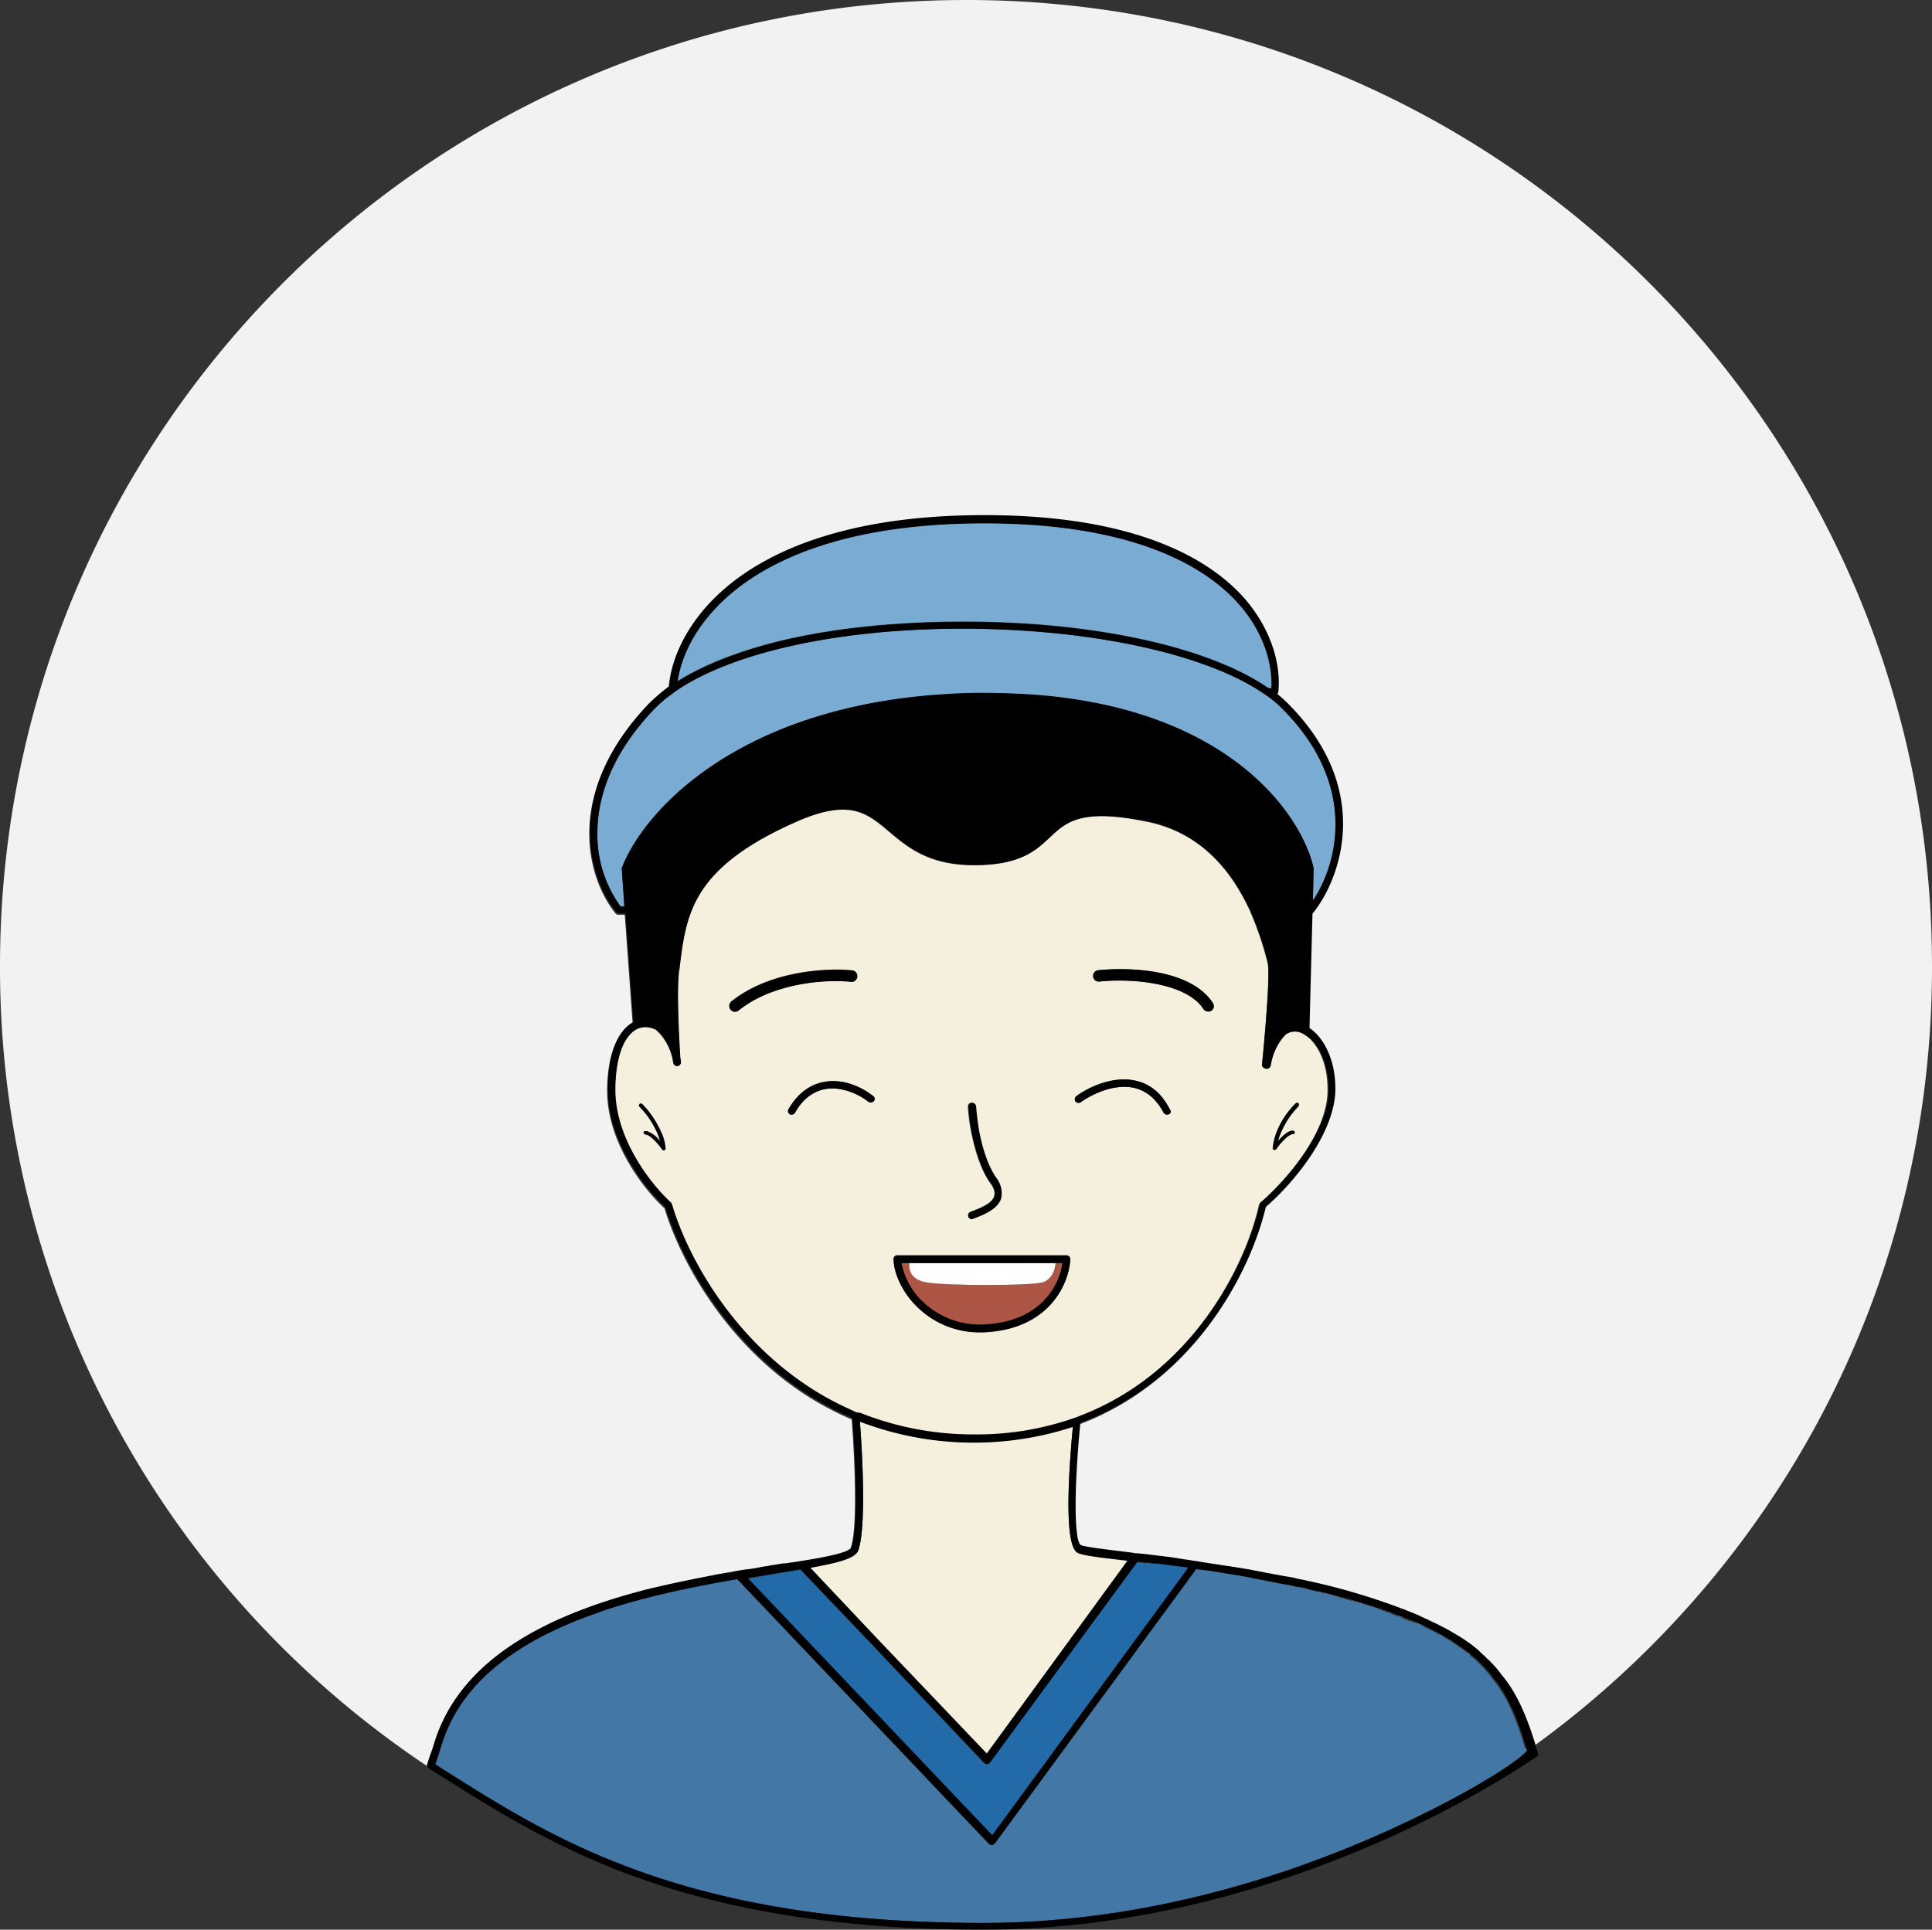 <svg xmlns="http://www.w3.org/2000/svg" viewBox="0 0 515.2 514.7"><rect x="0" y="0" width="515.2" height="514.7" fill="#333333" stroke="none"/><title>Asset 1</title><g id="Layer_2" data-name="Layer 2"><g id="Слой_1" data-name="Слой 1"><path d="M172.2,301.5h.3A.19.19,0,0,1,172.2,301.5Zm172.5,0h.2C344.8,301.6,344.8,301.5,344.7,301.5Zm0,0h.2C344.8,301.6,344.8,301.5,344.7,301.5Zm-172.5,0h.3A.19.19,0,0,1,172.2,301.5Zm0,0h.3A.19.19,0,0,1,172.2,301.5Zm172.5,0h.2C344.8,301.6,344.8,301.5,344.7,301.5Zm0,0h.2C344.8,301.6,344.8,301.5,344.7,301.5Zm-172.5,0h.3A.19.19,0,0,1,172.2,301.5Zm0,0h.3A.19.19,0,0,1,172.2,301.5Zm172.5,0h.2C344.8,301.6,344.8,301.5,344.7,301.5Zm0,0h.2C344.8,301.6,344.8,301.5,344.7,301.5Zm-172.5,0h.3A.19.19,0,0,1,172.2,301.5Zm0,0h.3A.19.19,0,0,1,172.2,301.5Zm172.5,0h.2C344.8,301.6,344.8,301.5,344.7,301.5Zm0,0h.2C344.8,301.6,344.8,301.5,344.7,301.5Zm-172.5,0h.3A.19.19,0,0,1,172.2,301.5Zm0,0h.3A.19.19,0,0,1,172.2,301.5Zm172.5,0h.2C344.8,301.6,344.8,301.5,344.7,301.5Zm0,0h.2C344.8,301.6,344.8,301.5,344.7,301.5Zm-172.5,0h.3A.19.19,0,0,1,172.2,301.5Zm0,0h.3A.19.19,0,0,1,172.2,301.5Zm172.5,0h.2C344.8,301.6,344.8,301.5,344.7,301.5Zm0,0h.2C344.8,301.6,344.8,301.5,344.7,301.5Zm-172.5,0h.3A.19.19,0,0,1,172.2,301.5Zm0,0h.3A.19.19,0,0,1,172.2,301.5Zm172.5,0h.2C344.8,301.6,344.8,301.5,344.7,301.5Zm0,0h.2C344.8,301.6,344.8,301.5,344.7,301.5Zm-172.5,0h.3A.19.19,0,0,1,172.2,301.5Zm0,0h.3A.19.19,0,0,1,172.2,301.5Zm172.5,0h.2C344.8,301.6,344.8,301.5,344.7,301.5Zm0,0h.2C344.8,301.6,344.8,301.5,344.7,301.5Zm-172.5,0h.3A.19.19,0,0,1,172.2,301.5Zm0,0h.3A.19.19,0,0,1,172.2,301.5Zm172.5,0h.2C344.8,301.6,344.8,301.5,344.7,301.5Zm0,0h.2C344.8,301.6,344.8,301.5,344.7,301.5Zm-172.5,0h.3A.19.19,0,0,1,172.2,301.5Zm0,0h.3A.19.19,0,0,1,172.2,301.5Zm172.5,0h.2C344.8,301.6,344.8,301.5,344.7,301.5Zm0,0h.2C344.8,301.6,344.8,301.5,344.7,301.5Zm-172.5,0h.3A.19.19,0,0,1,172.2,301.5Zm0,0h.3A.19.19,0,0,1,172.2,301.5Zm172.5,0h.2C344.8,301.6,344.8,301.5,344.7,301.5Zm0,0h.2C344.8,301.6,344.8,301.5,344.7,301.5Zm-172.5,0h.3A.19.19,0,0,1,172.2,301.5Zm0,0h.3A.19.19,0,0,1,172.2,301.5Zm90.9,166.2,4.2-5.7Zm.8,2.3.1-.1,4.3-5.9Zm39.3-53.5c.3,0,.7.1,1,.1A3.4,3.4,0,0,1,303.2,416.5Zm9.9,1.3c-.3,0-.6-.1-.8-.1-.4-.1-.8-.1-1.2-.2l.7.1c.3,0,.6.1.8.1.4,0,.7.1,1.1.1Zm.6,0c1,.1,2,.3,3,.4h.2Zm4.9-.3h0Zm.5,1.1a.9.9,0,0,1-.5-.1c.2,0,.3.1.5.1a7.72,7.72,0,0,0,1.5.2A7.72,7.72,0,0,0,319.1,418.6Zm17.4,2.8c-.2,0-.5-.1-.7-.1l1.4.3A2.54,2.54,0,0,0,336.5,421.4Zm8.2-119.9h.2C344.8,301.6,344.8,301.5,344.7,301.5Zm1.5,121.8c-.2,0-.4-.1-.7-.1.3.1.6.1.9.2.9.2,1.8.4,2.6.6A22.91,22.91,0,0,0,346.2,423.3Zm27.3,7.9a.6.6,0,0,0-.4-.1,3.55,3.55,0,0,1,.9.4A2.19,2.19,0,0,0,373.5,431.2Zm-2.5-.9c-.1,0-.1,0-.2-.1s-.3-.1-.4-.2a7.49,7.49,0,0,0-1.6-.5,9.83,9.83,0,0,0-1.6-.5c-.4-.1-.8-.3-1.2-.4-2.1-.7-4.3-1.4-6.6-2-.6-.2-1.3-.3-1.9-.5s-1.2-.3-1.8-.5c-.9-.2-1.8-.5-2.8-.7-.2,0-.3-.1-.4-.1a2.92,2.92,0,0,0-.9-.2c.1,0,.2.1.3.1a.37.37,0,0,1,.3.1h.2a1.42,1.42,0,0,1,.6.2c.2,0,.3.1.5.1.6.2,1.3.3,1.9.5a8.45,8.45,0,0,1,1.7.5c.6.2,1.2.3,1.8.5s1.1.3,1.6.4c.8.2,1.7.5,2.5.7s1.6.5,2.3.7c.4.1.8.3,1.2.4s.8.3,1.1.4c.8.3,1.5.5,2.3.8a6.15,6.15,0,0,0,1.1.3Zm8.4,3.4c-.3-.1-.5-.2-.8-.3l-.6-.3c-.1-.1-.3-.1-.4-.2h.1c.3.1.6.3.9.4A5.9,5.9,0,0,0,379.4,433.7Zm1.2.5h0c.1,0,.1,0,.1.1A.1.1,0,0,1,380.6,434.2Zm4.1,2.2c-.3-.1-.5-.3-.8-.4a3,3,0,0,1,.8.4l.1.1C384.8,436.4,384.8,436.4,384.7,436.4Zm6.9,4.4.3.3c.1.1.3.2.4.3A4.35,4.35,0,0,0,391.6,440.8ZM172.2,301.5h.3A.19.19,0,0,1,172.2,301.5Zm90.9,166.2,4.2-5.7Zm.8,2.3.1-.1,4.3-5.9Zm39.3-53.5c.3,0,.7.1,1,.1A3.4,3.4,0,0,1,303.2,416.5Zm9.9,1.3c-.3,0-.6-.1-.8-.1-.4-.1-.8-.1-1.2-.2l.7.1c.3,0,.6.1.8.1.4,0,.7.1,1.1.1Zm.6,0c1,.1,2,.3,3,.4h.2Zm4.9-.3h0Zm.5,1.1a.9.9,0,0,1-.5-.1c.2,0,.3.1.5.1a7.72,7.72,0,0,0,1.5.2A7.72,7.72,0,0,0,319.1,418.6Zm17.4,2.8c-.2,0-.5-.1-.7-.1l1.4.3A2.54,2.54,0,0,0,336.5,421.4Zm8.2-119.9h.2C344.8,301.6,344.8,301.5,344.7,301.5Zm1.5,121.8c-.2,0-.4-.1-.7-.1.3.1.6.1.9.2.9.2,1.8.4,2.6.6A22.91,22.91,0,0,0,346.2,423.3Zm24.8,7c-.1,0-.1,0-.2-.1s-.3-.1-.4-.2a7.49,7.49,0,0,0-1.6-.5,9.83,9.83,0,0,0-1.6-.5c-.4-.1-.8-.3-1.2-.4-2.1-.7-4.3-1.4-6.6-2-.6-.2-1.3-.3-1.9-.5s-1.2-.3-1.8-.5c-.9-.2-1.8-.5-2.8-.7-.2,0-.3-.1-.4-.1a2.92,2.92,0,0,0-.9-.2c.1,0,.2.1.3.1a.37.37,0,0,1,.3.1h.2a1.42,1.42,0,0,1,.6.2c.2,0,.3.1.5.1.6.2,1.3.3,1.9.5a8.45,8.45,0,0,1,1.7.5c.6.2,1.2.3,1.8.5s1.1.3,1.6.4c.8.2,1.7.5,2.5.7s1.6.5,2.3.7c.4.1.8.3,1.2.4s.8.3,1.1.4c.8.3,1.5.5,2.3.8a6.15,6.15,0,0,0,1.1.3Zm2.5.9a.6.6,0,0,0-.4-.1,3.55,3.55,0,0,1,.9.4A2.19,2.19,0,0,0,373.5,431.2Zm5.9,2.5c-.3-.1-.5-.2-.8-.3l-.6-.3c-.1-.1-.3-.1-.4-.2h.1c.3.1.6.3.9.4A5.9,5.9,0,0,0,379.4,433.7Zm1.2.5h0c.1,0,.1,0,.1.1A.1.1,0,0,1,380.6,434.2Zm4.1,2.2c-.3-.1-.5-.3-.8-.4a3,3,0,0,1,.8.4l.1.1C384.8,436.4,384.8,436.4,384.7,436.4Zm6.9,4.4.3.3c.1.1.3.2.4.3A4.35,4.35,0,0,0,391.6,440.8ZM172.2,301.5h.3A.19.19,0,0,1,172.2,301.5Zm90.9,166.2,4.2-5.7Zm.8,2.3.1-.1,4.3-5.9Zm39.3-53.5c.3,0,.7.1,1,.1A3.4,3.4,0,0,1,303.2,416.5Zm9.9,1.3c-.3,0-.6-.1-.8-.1-.4-.1-.8-.1-1.2-.2l.7.1c.3,0,.6.1.8.1.4,0,.7.1,1.1.1Zm.6,0c1,.1,2,.3,3,.4h.2Zm4.9-.3h0Zm.5,1.1a.9.9,0,0,1-.5-.1c.2,0,.3.1.5.1a7.72,7.72,0,0,0,1.5.2A7.72,7.72,0,0,0,319.1,418.6Zm17.4,2.8c-.2,0-.5-.1-.7-.1l1.4.3A2.54,2.54,0,0,0,336.5,421.4Zm8.2-119.9h.2C344.8,301.6,344.8,301.5,344.7,301.5Zm1.5,121.8c-.2,0-.4-.1-.7-.1.3.1.6.1.9.2.9.2,1.8.4,2.6.6A22.91,22.91,0,0,0,346.2,423.3Zm24.8,7c-.1,0-.1,0-.2-.1s-.3-.1-.4-.2a7.49,7.49,0,0,0-1.6-.5,9.83,9.83,0,0,0-1.6-.5c-.4-.1-.8-.3-1.2-.4-2.1-.7-4.3-1.4-6.6-2-.6-.2-1.3-.3-1.9-.5s-1.2-.3-1.8-.5c-.9-.2-1.8-.5-2.8-.7-.2,0-.3-.1-.4-.1a2.92,2.92,0,0,0-.9-.2c.1,0,.2.1.3.1a.37.37,0,0,1,.3.1h.2a1.42,1.42,0,0,1,.6.2c.2,0,.3.1.5.1.6.2,1.3.3,1.9.5a8.45,8.45,0,0,1,1.7.5c.6.2,1.2.3,1.8.5s1.1.3,1.6.4c.8.2,1.7.5,2.5.7s1.6.5,2.3.7c.4.1.8.3,1.2.4s.8.3,1.1.4c.8.3,1.5.5,2.3.8a6.15,6.15,0,0,0,1.1.3Zm2.5.9a.6.6,0,0,0-.4-.1,3.55,3.55,0,0,1,.9.4A2.19,2.19,0,0,0,373.5,431.2Zm5.9,2.5c-.3-.1-.5-.2-.8-.3l-.6-.3c-.1-.1-.3-.1-.4-.2h.1c.3.1.6.3.9.4A5.9,5.9,0,0,0,379.4,433.7Zm1.2.5h0c.1,0,.1,0,.1.1A.1.1,0,0,1,380.6,434.2Zm4.1,2.2c-.3-.1-.5-.3-.8-.4a3,3,0,0,1,.8.4l.1.1C384.8,436.4,384.8,436.4,384.7,436.4Zm6.9,4.4.3.3c.1.1.3.2.4.3A4.35,4.35,0,0,0,391.6,440.8ZM172.2,301.5h.3A.19.19,0,0,1,172.2,301.5Zm35,118.1c.8-.1,1.6-.3,2.4-.4h.1C209,419.3,208.1,419.4,207.2,419.6Zm6.2-1.1-3.5.6A18.22,18.22,0,0,0,213.4,418.5Zm49.7,49.2,4.2-5.7Zm.8,2.3.1-.1,4.3-5.9Zm39.3-53.5c.3,0,.7.1,1,.1A3.4,3.4,0,0,1,303.2,416.5Zm9.9,1.3c-.3,0-.6-.1-.8-.1-.4-.1-.8-.1-1.2-.2l.7.1c.3,0,.6.1.8.1.4,0,.7.1,1.1.1Zm.6,0c1,.1,2,.3,3,.4h.2Zm4.9-.3h0Zm.5,1.1a.9.9,0,0,1-.5-.1c.2,0,.3.1.5.1a7.72,7.72,0,0,0,1.5.2A7.72,7.72,0,0,0,319.1,418.6Zm17.4,2.8c-.2,0-.5-.1-.7-.1l1.4.3A2.54,2.54,0,0,0,336.5,421.4Zm8.2-119.9h.2C344.8,301.6,344.8,301.5,344.7,301.5Zm1.5,121.8c-.2,0-.4-.1-.7-.1.3.1.6.1.9.2.9.2,1.8.4,2.6.6A22.91,22.91,0,0,0,346.2,423.3Zm24.8,7c-.1,0-.1,0-.2-.1s-.3-.1-.4-.2a7.49,7.49,0,0,0-1.6-.5,9.83,9.83,0,0,0-1.6-.5c-.4-.1-.8-.3-1.2-.4-2.1-.7-4.3-1.4-6.6-2-.6-.2-1.3-.3-1.9-.5s-1.2-.3-1.8-.5c-.9-.2-1.8-.5-2.8-.7-.2,0-.3-.1-.4-.1a2.92,2.92,0,0,0-.9-.2c.1,0,.2.1.3.1a.37.37,0,0,1,.3.1h.2a1.42,1.42,0,0,1,.6.2c.2,0,.3.1.5.1.6.2,1.3.3,1.9.5a8.45,8.45,0,0,1,1.7.5c.6.2,1.2.3,1.8.5s1.1.3,1.6.4c.8.2,1.7.5,2.5.7s1.6.5,2.3.7c.4.1.8.3,1.2.4s.8.3,1.1.4c.8.3,1.5.5,2.3.8a6.15,6.15,0,0,0,1.1.3Zm2.5.9a.6.6,0,0,0-.4-.1,3.55,3.55,0,0,1,.9.4A2.19,2.19,0,0,0,373.5,431.2Zm5.9,2.5c-.3-.1-.5-.2-.8-.3l-.6-.3c-.1-.1-.3-.1-.4-.2h.1c.3.1.6.3.9.4A5.9,5.9,0,0,0,379.4,433.7Zm1.2.5h0c.1,0,.1,0,.1.1A.1.1,0,0,1,380.6,434.2Zm4.1,2.2c-.3-.1-.5-.3-.8-.4a3,3,0,0,1,.8.4l.1.1C384.8,436.4,384.8,436.4,384.7,436.4Zm6.9,4.4.3.3c.1.1.3.2.4.3A4.35,4.35,0,0,0,391.6,440.8ZM257.7,0C115.4,0,0,115.3,0,257.7A255.92,255.92,0,0,0,113.8,471v-.1c.5-1.6,1-3.2,1.6-4.7,6.7-24.1,32.2-35.6,57.4-42,.9-.2,1.8-.4,2.6-.6,4.3-1,8.6-1.9,12.8-2.7.8-.2,1.7-.3,2.5-.5.3-.1.7-.1,1-.2.8-.1,1.7-.3,2.5-.4.2,0,.4-.1.6-.1,1.4-.2,2.7-.5,4-.7a3.08,3.08,0,0,1,1-.1l1.8-.3c1-.2,2-.3,3-.5.3-.1.7-.1,1-.2s.8-.1,1.2-.2l1.8-.3h.3a7.72,7.72,0,0,1,1.5-.2c1.2-.2,2.3-.4,3.3-.5h.1c6.9-1.2,12.6-2.4,13-3.6.9-2.5,1.2-7.5,1.2-13.3,0-6.9-.4-15-.9-21.2-29.2-12.4-44.9-39.8-49.9-56.3-5.4-4.9-15.3-17.5-15.3-31.3,0-8.8,2.3-15.2,6.3-17.7.2-.1.3-.2.5-.3l-2.1-29h-1.7a.91.91,0,0,1-.8-.4c-7.1-8.7-14.4-31.4,8.8-55.6a50,50,0,0,1,5.4-4.6c1.3-16.5,20.1-45.6,84-45.6,40.7,0,59.9,11.8,68.9,21.7,6.8,7.5,10.3,16.9,9.5,25.3a1.49,1.49,0,0,1-.3.7,35.25,35.25,0,0,1,2.8,2.5c22.6,22.6,14.4,46.3,6.9,55.6-.1.1-.2.2-.3.2l-.8,30.8c3.6,2.4,6.9,8.1,6.9,16.2,0,12.2-11.9,25.7-18.5,31.3-4,17.2-18.8,46.2-49.5,57.8-1.7,17.2-1.7,31.4.1,32.6.8.5,6.9,1.2,13.4,2,.3,0,.5.1.8.1a.6.6,0,0,1,.4.1c.4,0,.8.1,1.2.1a14.92,14.92,0,0,0,2.1.2l5.8.7,2,.3c.2,0,.4.1.6.1l1.9.3c.9.1,1.8.3,2.7.4l1.8.3c1.7.2,3.4.5,5.1.8,2.3.4,4.6.7,7,1.1.7.1,1.4.3,2.1.4,1,.2,2,.4,3.1.6.5.1,1,.2,1.6.3l3.3.6a23.81,23.81,0,0,0,2.6.5c.8.2,1.5.3,2.3.5a177.77,177.77,0,0,1,30.2,9.3c.6.3,1.3.6,1.9.9s1.4.7,2.1,1,1.5.8,2.2,1.1c1.1.6,2.1,1.1,3.1,1.7a60.37,60.37,0,0,1,5.6,3.7,6.89,6.89,0,0,1,1.3,1.1,8.64,8.64,0,0,1,1.4,1.3,9.43,9.43,0,0,1,1,1l1,1a38.76,38.76,0,0,1,2.6,3.1c3.4,4,6.5,10.2,9,18.5,64.2-46.6,106-122,106-207.6C515.4,115.4,400,0,257.7,0ZM391.6,440.8l.3.3c.1.1.3.2.4.3A4.35,4.35,0,0,0,391.6,440.8Zm-6.9-4.4c-.3-.1-.5-.3-.8-.4a3,3,0,0,1,.8.4l.1.1C384.8,436.4,384.8,436.4,384.7,436.4Zm-4.1-2.2h0c.1,0,.1,0,.1.1A.1.1,0,0,1,380.6,434.2Zm-1.2-.5c-.3-.1-.5-.2-.8-.3l-.6-.3c-.1-.1-.3-.1-.4-.2h.1c.3.1.6.3.9.4A5.9,5.9,0,0,0,379.4,433.7Zm-5.9-2.5a.6.6,0,0,0-.4-.1,3.55,3.55,0,0,1,.9.4A2.19,2.19,0,0,0,373.5,431.2Zm-2.5-.9c-.1,0-.1,0-.2-.1s-.3-.1-.4-.2a7.49,7.49,0,0,0-1.6-.5,9.83,9.83,0,0,0-1.6-.5c-.4-.1-.8-.3-1.2-.4-2.1-.7-4.3-1.4-6.6-2-.6-.2-1.3-.3-1.9-.5s-1.2-.3-1.8-.5c-.9-.2-1.8-.5-2.8-.7-.2,0-.3-.1-.4-.1a2.92,2.92,0,0,0-.9-.2c.1,0,.2.1.3.1a.37.37,0,0,1,.3.1h.2a1.42,1.42,0,0,1,.6.2c.2,0,.3.1.5.1.6.2,1.3.3,1.9.5a8.45,8.45,0,0,1,1.7.5c.6.2,1.2.3,1.8.5s1.1.3,1.6.4c.8.2,1.7.5,2.5.7s1.6.5,2.3.7c.4.1.8.3,1.2.4s.8.3,1.1.4c.8.3,1.5.5,2.3.8a6.15,6.15,0,0,0,1.1.3Zm-24.8-7c-.2,0-.4-.1-.7-.1.3.1.6.1.9.2.9.2,1.8.4,2.6.6A22.91,22.91,0,0,0,346.2,423.3Zm-1.5-121.8h.2C344.8,301.6,344.8,301.5,344.7,301.5Zm-8.2,119.9c-.2,0-.5-.1-.7-.1l1.4.3A2.54,2.54,0,0,0,336.5,421.4Zm-17.4-2.8a.9.9,0,0,1-.5-.1c.2,0,.3.1.5.1a7.72,7.72,0,0,0,1.5.2A7.72,7.72,0,0,0,319.1,418.6Zm-.5-1.1h0Zm-4.9.3c1,.1,2,.3,3,.4h.2Zm-.6,0c-.3,0-.6-.1-.8-.1-.4-.1-.8-.1-1.2-.2l.7.1c.3,0,.6.1.8.1.4,0,.7.1,1.1.1Zm-9.9-1.3c.3,0,.7.1,1,.1A3.4,3.4,0,0,1,303.2,416.5ZM263.9,470l.1-.1,4.3-5.9Zm-.8-2.3,4.2-5.7Zm-49.7-49.2-3.5.6A18.22,18.22,0,0,0,213.4,418.5Zm-6.2,1.1c.8-.1,1.6-.3,2.4-.4h.1C209,419.3,208.1,419.4,207.2,419.6Zm-35-118.1h.3A.19.19,0,0,1,172.2,301.5ZM391.6,440.8l.3.3c.1.1.3.2.4.3A4.35,4.35,0,0,0,391.6,440.8Zm-6.9-4.4c-.3-.1-.5-.3-.8-.4a3,3,0,0,1,.8.4l.1.1C384.8,436.4,384.8,436.4,384.7,436.4Zm-4.1-2.2h0c.1,0,.1,0,.1.1A.1.1,0,0,1,380.6,434.2Zm-1.2-.5c-.3-.1-.5-.2-.8-.3l-.6-.3c-.1-.1-.3-.1-.4-.2h.1c.3.1.6.3.9.4A5.9,5.9,0,0,0,379.4,433.7Zm-5.9-2.5a.6.6,0,0,0-.4-.1,3.55,3.55,0,0,1,.9.4A2.19,2.19,0,0,0,373.5,431.2Zm-2.5-.9c-.1,0-.1,0-.2-.1s-.3-.1-.4-.2a7.49,7.49,0,0,0-1.6-.5,9.83,9.83,0,0,0-1.6-.5c-.4-.1-.8-.3-1.2-.4-2.1-.7-4.3-1.4-6.6-2-.6-.2-1.3-.3-1.9-.5s-1.2-.3-1.8-.5c-.9-.2-1.8-.5-2.8-.7-.2,0-.3-.1-.4-.1a2.92,2.92,0,0,0-.9-.2c.1,0,.2.1.3.1a.37.37,0,0,1,.3.1h.2a1.42,1.42,0,0,1,.6.2c.2,0,.3.1.5.1.6.2,1.3.3,1.9.5a8.45,8.45,0,0,1,1.7.5c.6.2,1.2.3,1.8.5s1.1.3,1.6.4c.8.2,1.7.5,2.5.7s1.6.5,2.3.7c.4.1.8.3,1.2.4s.8.3,1.1.4c.8.3,1.5.5,2.3.8a6.15,6.15,0,0,0,1.1.3Zm-24.8-7c-.2,0-.4-.1-.7-.1.3.1.6.1.9.2.9.2,1.8.4,2.6.6A22.91,22.91,0,0,0,346.2,423.3Zm-1.5-121.8h.2C344.8,301.6,344.8,301.5,344.7,301.5Zm-8.2,119.9c-.2,0-.5-.1-.7-.1l1.4.3A2.54,2.54,0,0,0,336.5,421.4Zm-17.4-2.8a.9.9,0,0,1-.5-.1c.2,0,.3.1.5.1a7.72,7.72,0,0,0,1.5.2A7.72,7.72,0,0,0,319.1,418.6Zm-.5-1.1h0Zm-4.9.3c1,.1,2,.3,3,.4h.2Zm-.6,0c-.3,0-.6-.1-.8-.1-.4-.1-.8-.1-1.2-.2l.7.1c.3,0,.6.1.8.1.4,0,.7.1,1.1.1Zm-9.9-1.3c.3,0,.7.1,1,.1A3.4,3.4,0,0,1,303.2,416.5ZM263.9,470l.1-.1,4.3-5.9Zm-.8-2.3,4.2-5.7ZM172.2,301.5h.3A.19.19,0,0,1,172.2,301.5ZM391.6,440.8l.3.3c.1.1.3.2.4.3A4.35,4.35,0,0,0,391.6,440.8Zm-6.9-4.4c-.3-.1-.5-.3-.8-.4a3,3,0,0,1,.8.4l.1.1C384.8,436.4,384.8,436.4,384.7,436.4Zm-4.1-2.2h0c.1,0,.1,0,.1.1A.1.1,0,0,1,380.6,434.2Zm-1.2-.5c-.3-.1-.5-.2-.8-.3l-.6-.3c-.1-.1-.3-.1-.4-.2h.1c.3.1.6.3.9.4A5.9,5.9,0,0,0,379.4,433.7Zm-5.9-2.5a.6.6,0,0,0-.4-.1,3.55,3.55,0,0,1,.9.4A2.19,2.19,0,0,0,373.5,431.2Zm-2.5-.9c-.1,0-.1,0-.2-.1s-.3-.1-.4-.2a7.49,7.49,0,0,0-1.6-.5,9.83,9.83,0,0,0-1.6-.5c-.4-.1-.8-.3-1.2-.4-2.1-.7-4.3-1.4-6.6-2-.6-.2-1.3-.3-1.9-.5s-1.2-.3-1.8-.5c-.9-.2-1.8-.5-2.8-.7-.2,0-.3-.1-.4-.1a2.92,2.92,0,0,0-.9-.2c.1,0,.2.1.3.1a.37.37,0,0,1,.3.1h.2a1.42,1.42,0,0,1,.6.2c.2,0,.3.1.5.1.6.2,1.3.3,1.9.5a8.45,8.45,0,0,1,1.7.5c.6.2,1.2.3,1.8.5s1.1.3,1.6.4c.8.2,1.7.5,2.5.7s1.6.5,2.3.7c.4.1.8.3,1.2.4s.8.3,1.1.4c.8.3,1.5.5,2.3.8a6.15,6.15,0,0,0,1.1.3Zm-24.8-7c-.2,0-.4-.1-.7-.1.3.1.6.1.9.2.9.2,1.8.4,2.6.6A22.91,22.91,0,0,0,346.2,423.3Zm-1.5-121.8h.2C344.8,301.6,344.8,301.5,344.7,301.5Zm-8.2,119.9c-.2,0-.5-.1-.7-.1l1.4.3A2.54,2.54,0,0,0,336.5,421.4Zm-17.4-2.8a.9.9,0,0,1-.5-.1c.2,0,.3.1.5.1a7.72,7.72,0,0,0,1.5.2A7.72,7.72,0,0,0,319.1,418.6Zm-.5-1.1h0Zm-4.9.3c1,.1,2,.3,3,.4h.2Zm-.6,0c-.3,0-.6-.1-.8-.1-.4-.1-.8-.1-1.2-.2l.7.1c.3,0,.6.1.8.1.4,0,.7.1,1.1.1Zm-9.9-1.3c.3,0,.7.1,1,.1A3.4,3.4,0,0,1,303.2,416.5ZM263.9,470l.1-.1,4.3-5.9Zm-.8-2.3,4.2-5.7ZM172.2,301.5h.3A.19.19,0,0,1,172.2,301.5ZM391.6,440.8l.3.3c.1.1.3.2.4.3A4.35,4.35,0,0,0,391.6,440.8Zm-6.9-4.4c-.3-.1-.5-.3-.8-.4a3,3,0,0,1,.8.4l.1.1C384.8,436.4,384.8,436.4,384.7,436.4Zm-4.1-2.2h0c.1,0,.1,0,.1.1A.1.1,0,0,1,380.6,434.2Zm-34.4-10.9c-.2,0-.4-.1-.7-.1.3.1.6.1.9.2.9.2,1.8.4,2.6.6A22.91,22.91,0,0,0,346.2,423.3Zm27.3,7.9a.6.6,0,0,0-.4-.1,3.55,3.55,0,0,1,.9.4A2.19,2.19,0,0,0,373.5,431.2Zm-2.5-.9c-.1,0-.1,0-.2-.1s-.3-.1-.4-.2a7.49,7.49,0,0,0-1.6-.5,9.83,9.83,0,0,0-1.6-.5c-.4-.1-.8-.3-1.2-.4-2.1-.7-4.3-1.4-6.6-2-.6-.2-1.3-.3-1.9-.5s-1.2-.3-1.8-.5c-.9-.2-1.8-.5-2.8-.7-.2,0-.3-.1-.4-.1a2.92,2.92,0,0,0-.9-.2c.1,0,.2.1.3.1a.37.37,0,0,1,.3.1h.2a1.42,1.42,0,0,1,.6.2c.2,0,.3.1.5.1.6.2,1.3.3,1.9.5a8.45,8.45,0,0,1,1.7.5c.6.2,1.2.3,1.8.5s1.1.3,1.6.4c.8.2,1.7.5,2.5.7s1.6.5,2.3.7c.4.1.8.3,1.2.4s.8.3,1.1.4c.8.3,1.5.5,2.3.8a6.15,6.15,0,0,0,1.1.3Zm8.4,3.4c-.3-.1-.5-.2-.8-.3l-.6-.3c-.1-.1-.3-.1-.4-.2h.1c.3.1.6.3.9.4A5.9,5.9,0,0,0,379.4,433.7ZM344.7,301.5h.2C344.8,301.6,344.8,301.5,344.7,301.5Zm-8.2,119.9c-.2,0-.5-.1-.7-.1l1.4.3A2.54,2.54,0,0,0,336.5,421.4Zm-17.4-2.8a.9.9,0,0,1-.5-.1c.2,0,.3.1.5.1a7.72,7.72,0,0,0,1.5.2A7.72,7.72,0,0,0,319.1,418.6Zm-.5-1.1h0Zm-4.9.3c1,.1,2,.3,3,.4h.2Zm-.6,0c-.3,0-.6-.1-.8-.1-.4-.1-.8-.1-1.2-.2l.7.1c.3,0,.6.1.8.1.4,0,.7.1,1.1.1Zm-9.9-1.3c.3,0,.7.1,1,.1A3.4,3.4,0,0,1,303.2,416.5ZM263.9,470l.1-.1,4.3-5.9Zm-.8-2.3,4.2-5.7ZM172.2,301.5h.3A.19.19,0,0,1,172.2,301.5Zm0,0h.3A.19.19,0,0,1,172.2,301.5Zm172.5,0h.2C344.8,301.6,344.8,301.5,344.7,301.5Zm0,0h.2C344.8,301.6,344.8,301.5,344.7,301.5Zm-172.5,0h.3A.19.19,0,0,1,172.2,301.5Zm0,0h.3A.19.19,0,0,1,172.2,301.5Zm172.5,0h.2C344.8,301.6,344.8,301.5,344.7,301.5Zm0,0h.2C344.8,301.6,344.8,301.5,344.7,301.5Zm-172.5,0h.3A.19.19,0,0,1,172.2,301.5Zm0,0h.3A.19.19,0,0,1,172.2,301.5Zm172.5,0h.2C344.8,301.6,344.8,301.5,344.7,301.5Zm0,0h.2C344.8,301.6,344.8,301.5,344.7,301.5Zm-172.5,0h.3A.19.19,0,0,1,172.2,301.5Zm0,0h.3A.19.19,0,0,1,172.2,301.5Zm172.5,0h.2C344.8,301.6,344.8,301.5,344.7,301.5Zm0,0h.2C344.8,301.6,344.8,301.5,344.7,301.5Zm-172.5,0h.3A.19.19,0,0,1,172.2,301.5Zm0,0h.3A.19.19,0,0,1,172.2,301.5Zm172.5,0h.2C344.8,301.6,344.8,301.5,344.7,301.5Zm0,0h.2C344.8,301.6,344.8,301.5,344.7,301.5Zm-172.5,0h.3A.19.19,0,0,1,172.2,301.5Zm0,0h.3A.19.19,0,0,1,172.2,301.5Zm172.5,0h.2C344.8,301.6,344.8,301.5,344.7,301.5Zm0,0h.2C344.8,301.6,344.8,301.5,344.7,301.5Zm-172.5,0h.3A.19.19,0,0,1,172.2,301.5Zm0,0h.3A.19.19,0,0,1,172.2,301.5Zm172.5,0h.2C344.8,301.6,344.8,301.5,344.7,301.5Zm0,0h.2C344.8,301.6,344.8,301.5,344.7,301.5Zm-172.5,0h.3A.19.19,0,0,1,172.2,301.5Zm0,0h.3A.19.19,0,0,1,172.2,301.5Zm172.5,0h.2C344.8,301.6,344.8,301.5,344.7,301.5Zm0,0h.2C344.8,301.6,344.8,301.5,344.7,301.5Zm-172.5,0h.3A.19.19,0,0,1,172.2,301.5Zm0,0h.3A.19.19,0,0,1,172.2,301.5Zm172.5,0h.2C344.8,301.6,344.8,301.5,344.7,301.5Zm0,0h.2C344.8,301.6,344.8,301.5,344.7,301.5Zm-172.5,0h.3A.19.19,0,0,1,172.2,301.5Zm0,0h.3A.19.19,0,0,1,172.2,301.5Zm172.5,0h.2C344.8,301.6,344.8,301.5,344.7,301.5Zm0,0h.2C344.8,301.6,344.8,301.5,344.7,301.5Zm-172.5,0h.3A.19.19,0,0,1,172.2,301.5Zm0,0h.3A.19.19,0,0,1,172.2,301.5Zm172.5,0h.2C344.8,301.6,344.8,301.5,344.7,301.5Zm0,0h.2C344.8,301.6,344.8,301.5,344.7,301.5Zm-172.5,0h.3A.19.19,0,0,1,172.2,301.5Z" fill="#f2f2f2"/><path d="M213.4,418.5l-3.5.6A18.22,18.22,0,0,0,213.4,418.5Zm-6.2,1.1c.8-.1,1.6-.3,2.4-.4h.1C209,419.3,208.1,419.4,207.2,419.6Zm184.4,21.2.3.3c.1.1.3.2.4.3A4.35,4.35,0,0,0,391.6,440.8Zm-3.3-2.4Zm-3.6-2c-.3-.1-.5-.3-.8-.4a3,3,0,0,1,.8.4l.1.1C384.8,436.4,384.8,436.4,384.7,436.4Zm-4.1-2.2h0c.1,0,.1,0,.1.1A.1.1,0,0,1,380.6,434.2Zm-1.2-.5c-.3-.1-.5-.2-.8-.3l-.6-.3c.2.1.3.2.5.2C378.9,433.5,379.2,433.6,379.4,433.7Zm-33.2-10.4c-.2,0-.4-.1-.7-.1.3.1.6.1.9.2.9.2,1.8.4,2.6.6A22.91,22.91,0,0,0,346.2,423.3Zm27.3,7.9a.6.6,0,0,0-.4-.1,3.55,3.55,0,0,1,.9.4A2.19,2.19,0,0,0,373.5,431.2Zm-2.5-.9c-.1,0-.1,0-.2-.1s-.3-.1-.4-.2a7.49,7.49,0,0,0-1.6-.5,9.83,9.83,0,0,0-1.6-.5c-.4-.1-.8-.3-1.2-.4-2.1-.7-4.3-1.4-6.6-2-.6-.2-1.3-.3-1.9-.5s-1.2-.3-1.8-.5c-.9-.2-1.8-.5-2.8-.7-.2,0-.3-.1-.4-.1a2.92,2.92,0,0,0-.9-.2c.1,0,.2.1.3.1a.37.37,0,0,1,.3.1h.2a1.42,1.42,0,0,1,.6.2c.2,0,.3.1.5.1.6.2,1.3.3,1.9.5a8.45,8.45,0,0,1,1.7.5c.6.2,1.2.3,1.8.5s1.1.3,1.6.4c.8.2,1.7.5,2.5.7s1.6.5,2.3.7c.4.1.8.3,1.2.4s.8.3,1.1.4c.8.3,1.5.5,2.3.8a6.15,6.15,0,0,0,1.1.3Zm6.6,2.6c.2.1.3.1.4.2C377.9,433,377.8,433,377.6,432.9Zm-35.3-10.4c-.8-.2-1.6-.3-2.4-.5.9.2,1.7.3,2.6.5Zm-4.6-.9Zm-1.2-.2c-.2,0-.5-.1-.7-.1l1.4.3A2.54,2.54,0,0,0,336.5,421.4Zm-17.4-2.8a.9.9,0,0,1-.5-.1c.2,0,.3.1.5.1a7.72,7.72,0,0,0,1.5.2A7.72,7.72,0,0,0,319.1,418.6Zm-.5-1.1h0Zm-4.9.3c1,.1,2,.3,3,.4h.2Zm-.6,0c-.3,0-.6-.1-.8-.1-.4-.1-.8-.1-1.2-.2l.7.1c.3,0,.6.1.8.1.4,0,.7.1,1.1.1Zm-9.9-1.3c.3,0,.7.1,1,.1A3.4,3.4,0,0,1,303.2,416.5ZM263.9,470l.1-.1,4.3-5.9Zm-.8-2.3,4.2-5.7Z" fill="#f4f0dd"/><path d="M213.9,416.5Zm-.5,2-3.5.6A18.22,18.22,0,0,0,213.4,418.5ZM384.5,434c1.1.6,2.1,1.1,3.1,1.7C386.6,435.1,385.5,434.5,384.5,434Zm-36.6-12.4a177.77,177.77,0,0,1,30.2,9.3C369.1,427,358.6,424,347.9,421.6Zm-28.8-3a.9.9,0,0,1-.5-.1c.2,0,.3.1.5.1a7.72,7.72,0,0,0,1.5.2A7.72,7.72,0,0,0,319.1,418.6Zm-.5-1.1h0Zm-4.9.3c1,.1,2,.3,3,.4h.2Zm-.6,0c-.3,0-.6-.1-.8-.1-.4-.1-.8-.1-1.2-.2l.7.1c.3,0,.6.1.8.1.4,0,.7.1,1.1.1Zm-9.9-1.3c.3,0,.7.1,1,.1A3.4,3.4,0,0,1,303.2,416.5Z"/><path d="M300.7,416.2,267.3,462l-4.2,5.7-28.7-30.1L216,418.1c8.3-1.4,12.2-2.6,12.9-4.7,2.1-6.2,1.1-25.2.4-34.3a85.2,85.2,0,0,0,56.8,1.4c-1.1,11.7-2.4,31.1,1.1,33.5C288.2,414.7,291.9,415.2,300.7,416.2Z" fill="#f4f0dd"/><path d="M339,183.5h-.8c-16.2-11.2-48-18.1-84.1-17.7-19,.2-36,2.3-49.9,6.1-9.4,2.6-17.4,5.9-23.6,9.8,2.3-16,21.5-42.2,81.8-42.2,39.9,0,58.7,11.5,67.5,21.1C336.1,167.4,339.4,175.9,339,183.5Z" fill="#7aabd3"/><path d="M350.1,240.3l.2-8.7c-3.3-14.4-22.4-41.8-73-46.1-5-.4-10.4-.6-16.1-.6-4.5,0-8.8.3-12.9.6-53.5,4.4-77.2,31.9-82.5,46.1l.7,10.2h-1a32.52,32.52,0,0,1-6.2-19.6c0-9.5,3.7-21.1,15.2-33.1a33.45,33.45,0,0,1,4.4-3.8l1.2-.9c.5-.3,1-.7,1.5-1,15-9.5,41.5-15.4,72.6-15.7,33.4-.3,63.8,5.8,80.3,15.7.5.3,1.1.7,1.6,1s1,.7,1.5,1a27.68,27.68,0,0,1,4.4,3.7C362.3,209.4,356.7,230.5,350.1,240.3Z" fill="#7aabd3"/><path d="M344.9,301.6h-.2C344.8,301.5,344.8,301.6,344.9,301.6Z"/><path d="M172.2,301.5h.3A.19.19,0,0,1,172.2,301.5Zm172.5,0h.2C344.8,301.6,344.8,301.5,344.7,301.5Zm0,0h.2C344.8,301.6,344.8,301.5,344.7,301.5Zm-172.5,0h.3A.19.19,0,0,1,172.2,301.5Zm0,0h.3A.19.19,0,0,1,172.2,301.5Zm172.5,0h.2C344.8,301.6,344.8,301.5,344.7,301.5Zm0,0h.2C344.8,301.6,344.8,301.5,344.7,301.5Zm-172.5,0h.3A.19.19,0,0,1,172.2,301.5Zm0,0h.3A.19.19,0,0,1,172.2,301.5Zm172.5,0h.2C344.8,301.6,344.8,301.5,344.7,301.5Zm-172.5,0h.3A.19.19,0,0,1,172.2,301.5Zm172.5,0h.2C344.8,301.6,344.8,301.5,344.7,301.5Zm0,0h.2C344.8,301.6,344.8,301.5,344.7,301.5Zm-172.5,0h.3A.19.19,0,0,1,172.2,301.5Zm0,0h.3A.19.19,0,0,1,172.2,301.5Zm172.5,0h.2C344.8,301.6,344.8,301.5,344.7,301.5Zm0,0h.2C344.8,301.6,344.8,301.5,344.7,301.5Zm-172.5,0h.3A.19.19,0,0,1,172.2,301.5Z" fill="#f4f0dd"/><path d="M349.2,277a13.6,13.6,0,0,0-1.7-1.2,4.25,4.25,0,0,0-4.6.1l-.5.5a.1.1,0,0,0-.1.1,14.16,14.16,0,0,0-3.5,7.7,1,1,0,0,1-1,.9h-.1a.6.6,0,0,1-.4-.1,1,1,0,0,1-.8-1.1c.7-6.5,2.3-24.1,1.5-27.1a88.54,88.54,0,0,0-4.3-12.9,4.18,4.18,0,0,1-.4-1c-.2-.3-.3-.7-.5-1-6.1-12.7-15.1-20.3-26.9-22.7-17.6-3.6-21.5,0-26,4.2-3.7,3.5-7.9,7.4-20.1,7.4s-17.8-4.8-22.8-9c-5.8-4.9-10.4-8.8-24.4-2.7-16.9,7.4-24.3,14.9-27.8,22.8-.1.3-.3.7-.4,1s-.3.7-.4,1c-1.7,4.7-2.3,9.6-2.9,14.7l-.1.5c-.7,6.3.3,22.5.3,22.7v.2a5.85,5.85,0,0,1,.2,1.3,1,1,0,0,1-.9,1.1h-.1a1.06,1.06,0,0,1-1-.9,14.51,14.51,0,0,0-3.5-7.7l-1.1-1.1a6.48,6.48,0,0,0-2.9-.7,5.6,5.6,0,0,0-2.7.8,1.38,1.38,0,0,0-.4.3c-3.1,2.3-4.9,8.1-4.9,15.7,0,13.2,9.7,25.4,14.8,30a2.19,2.19,0,0,1,.3.5c4.7,15.9,19.9,42.5,47.9,54.9.3.2.7.3,1,.5s.7.3,1,.4a81,81,0,0,0,30.6,5.8,78,78,0,0,0,26.6-4.4c.4-.1.7-.3,1.1-.4a10.37,10.37,0,0,0,1-.4c29.4-11.6,43.7-39.7,47.4-56.3a2.19,2.19,0,0,1,.3-.5c6.2-5.3,18-18.4,18-30C354.1,284.2,351.8,279.4,349.2,277ZM177.1,306.8h-.2a.52.52,0,0,1-.4-.2c-1-1.5-3.1-3.9-4.4-4a.54.54,0,0,1-.5-.5c0-.2.1-.3.3-.4h.5a7.42,7.42,0,0,1,3.6,2.8,13.32,13.32,0,0,0-1-2.8,23.25,23.25,0,0,0-4.5-6.5.49.49,0,0,1,.7-.7,25.32,25.32,0,0,1,4.9,7.2,15.5,15.5,0,0,1,1.2,4.7C177.5,306.5,177.4,306.7,177.1,306.8Zm19.8-37.3a1.61,1.61,0,0,1-.9.3,1.54,1.54,0,0,1-1-2.7c10.2-8.2,25.5-9,32.3-8.3a1.51,1.51,0,1,1-.4,3C220.7,261.2,206.3,261.9,196.9,269.5ZM233,293.7a1.08,1.08,0,0,1-1.4.2c-2.6-2.1-7.3-4.2-11.6-3.4-3.2.6-6,2.7-8,6.3a1.05,1.05,0,0,1-.9.5.9.9,0,0,1-.5-.1,1,1,0,0,1-.3-1.4c2.4-4.1,5.6-6.5,9.4-7.2,5-1,10.1,1.3,13.2,3.8A.85.85,0,0,1,233,293.7Zm31,21.8c-2.6-3.7-4.2-9.2-5.1-13.9a48.08,48.08,0,0,1-.8-6.4,1,1,0,1,1,2-.2c.1,1.6.4,3.9.8,6.5.8,4.3,2.3,9.4,4.7,12.7,1.3,1.9,1.8,3.7,1.3,5.3-.9,3-4.9,4.5-7.5,5.5-.1,0-.2.1-.3.1a.87.87,0,0,1-.9-.6,1,1,0,0,1,.6-1.3c2.3-.9,5.7-2.1,6.3-4.2C265.4,318,265,316.8,264,315.5Zm-.3,39.7a17.7,17.7,0,0,1-2.3.1,23.27,23.27,0,0,1-16.3-6.3c-4.7-4.3-6.8-9.8-6.8-13.2a.94.94,0,0,1,1-1h45.1a.91.91,0,0,1,.7.3,1.08,1.08,0,0,1,.3.7C285.1,342,280.2,353.9,263.7,355.2Zm48-58a.9.9,0,0,1-.5.1,1.05,1.05,0,0,1-.9-.5c-1.9-3.6-4.5-5.8-7.7-6.6-5.1-1.2-10.9,1.3-14.4,3.8a1.08,1.08,0,0,1-1.4-.2,1.06,1.06,0,0,1,.2-1.4c3.8-2.8,10.3-5.5,16-4.1,3.9.9,6.9,3.5,9,7.7C312.4,296.3,312.2,297,311.7,297.2ZM323,269.6a1.2,1.2,0,0,1-.8.2,1.46,1.46,0,0,1-1.3-.7c-4.6-7-19.1-8.2-27.7-7.3a1.51,1.51,0,0,1-.4-3c8.7-.9,24.8-.2,30.6,8.7A1.46,1.46,0,0,1,323,269.6Zm23.3,25.5a23.25,23.25,0,0,0-4.5,6.5,15.68,15.68,0,0,0-1,2.8c1-1.2,2.3-2.5,3.6-2.8h.6c.1.1.3.2.3.4a.47.47,0,0,1-.5.5c-1.3.1-3.4,2.5-4.4,4a.76.76,0,0,1-.4.2h-.2c-.2-.1-.4-.3-.3-.5a15.5,15.5,0,0,1,1.2-4.7,21.8,21.8,0,0,1,4.9-7.2.48.48,0,0,1,.7,0A1.1,1.1,0,0,1,346.3,295.1Z" fill="#f4f0dd"/><path d="M177.5,306.3a.55.55,0,0,1-.3.5H177a.52.52,0,0,1-.4-.2c-1-1.5-3.1-3.9-4.4-4a.54.54,0,0,1-.5-.5c0-.2.1-.3.3-.4h.5a7.42,7.42,0,0,1,3.6,2.8,13.32,13.32,0,0,0-1-2.8,23.25,23.25,0,0,0-4.5-6.5.49.49,0,0,1,.7-.7,25.32,25.32,0,0,1,4.9,7.2A12.17,12.17,0,0,1,177.5,306.3Z"/><path d="M341.8,301.6a15.68,15.68,0,0,0-1,2.8c1-1.2,2.3-2.5,3.6-2.8h.5c.1.1.3.2.3.4a.47.47,0,0,1-.5.5c-1.3.1-3.4,2.5-4.4,4a.76.76,0,0,1-.4.2h-.2c-.2-.1-.4-.3-.3-.5a15.5,15.5,0,0,1,1.2-4.7,21.8,21.8,0,0,1,4.9-7.2.49.49,0,1,1,.7.7A24.09,24.09,0,0,0,341.8,301.6Z"/><path d="M344.9,301.6h-.2C344.8,301.5,344.8,301.6,344.9,301.6Z"/><path d="M228.6,260.6a1.5,1.5,0,0,1-1.7,1.3c-6.3-.7-20.6.1-30,7.7a1.61,1.61,0,0,1-.9.3,1.54,1.54,0,0,1-1-2.7c10.2-8.2,25.5-9,32.3-8.3A1.5,1.5,0,0,1,228.6,260.6Z"/><path d="M323,269.6a1.2,1.2,0,0,1-.8.2,1.46,1.46,0,0,1-1.3-.7c-4.6-7-19.1-8.2-27.7-7.3a1.51,1.51,0,0,1-.4-3c8.7-.9,24.8-.2,30.6,8.7A1.46,1.46,0,0,1,323,269.6Z"/><path d="M240.4,336.9a19.21,19.21,0,0,0,6.1,10.7,21.86,21.86,0,0,0,17.1,5.6c14.2-1.1,19-10.7,19.8-16.4l-43,.1Zm37.9,5.1c-3,1-26.4,1-31.4,0-4-.8-4.5-3.4-4.3-5.1h39C281.4,338.6,280.5,341.2,278.3,342Z" fill="#ae5646"/><path d="M233,293.7a1.08,1.08,0,0,1-1.4.2c-2.6-2.1-7.3-4.2-11.6-3.4-3.2.6-6,2.7-8,6.3a1.05,1.05,0,0,1-.9.5.9.9,0,0,1-.5-.1,1,1,0,0,1-.3-1.4c2.4-4.1,5.6-6.5,9.4-7.2,5-1,10.1,1.3,13.2,3.8A.85.85,0,0,1,233,293.7Z"/><path d="M311.7,297.2a.9.9,0,0,1-.5.1,1.05,1.05,0,0,1-.9-.5c-1.9-3.6-4.5-5.8-7.7-6.6-5.1-1.2-10.9,1.3-14.4,3.8a1.08,1.08,0,0,1-1.4-.2,1.06,1.06,0,0,1,.2-1.4c3.8-2.8,10.3-5.5,16-4.1,3.9.9,6.9,3.5,9,7.7C312.4,296.3,312.2,297,311.7,297.2Z"/><path d="M281.5,336.9c-.1,1.7-1,4.3-3.3,5.1-3,1-26.4,1-31.4,0-4-.8-4.5-3.4-4.3-5.1Z" fill="#fff"/><path d="M267,319.6c-.9,3-4.9,4.5-7.5,5.5-.1,0-.2.1-.3.1a.87.87,0,0,1-.9-.6,1,1,0,0,1,.6-1.3c2.3-.9,5.7-2.1,6.3-4.2a3.94,3.94,0,0,0-1-3.5c-2.6-3.7-4.2-9.2-5.1-13.9a48.08,48.08,0,0,1-.8-6.4,1,1,0,0,1,2-.2c.1,1.6.4,3.9.8,6.5.8,4.3,2.3,9.4,4.7,12.7A6.82,6.82,0,0,1,267,319.6Z"/><path d="M213.4,418.5l-3.5.6A18.22,18.22,0,0,0,213.4,418.5Zm-6.2,1.1c.8-.1,1.6-.3,2.4-.4h.1C209,419.3,208.1,419.4,207.2,419.6Zm185.5,22,.3.3c.2.2.5.4.7.6C393.4,442.2,393,441.9,392.7,441.6Zm-1.1-.8.3.3c.1.1.3.2.4.3A4.35,4.35,0,0,0,391.6,440.8Zm-3.3-2.4Zm-3.6-2c-.3-.1-.5-.3-.8-.4a3,3,0,0,1,.8.4l.1.1C384.8,436.4,384.8,436.4,384.7,436.4Zm-4.1-2.2c.1,0,.1,0,.1.1A.1.1,0,0,1,380.6,434.2Zm-34.4-10.9c.1,0,.2,0,.2.1.9.2,1.8.4,2.6.6A22.91,22.91,0,0,0,346.2,423.3Zm27.3,7.9a.6.6,0,0,0-.4-.1,3.55,3.55,0,0,1,.9.4A2.19,2.19,0,0,0,373.5,431.2Zm-2.5-.9c-.1,0-.1,0-.2-.1s-.3-.1-.4-.2a7.49,7.49,0,0,0-1.6-.5,9.83,9.83,0,0,0-1.6-.5c-.4-.1-.8-.3-1.2-.4-2.1-.7-4.3-1.4-6.6-2-.6-.2-1.3-.3-1.9-.5s-1.2-.3-1.8-.5c-.9-.2-1.8-.5-2.8-.7-.2,0-.3-.1-.4-.1a2.92,2.92,0,0,0-.9-.2c.1,0,.2.1.3.1a.37.37,0,0,1,.3.1h.2a1.42,1.42,0,0,1,.6.2c.1,0,.3.1.4.1.7.2,1.3.3,1.9.5a8.45,8.45,0,0,1,1.7.5c.6.2,1.2.3,1.8.5s1.1.3,1.6.4c.8.2,1.7.5,2.5.7s1.6.5,2.3.7c.4.1.8.3,1.2.4s.8.3,1.1.4c.8.3,1.5.5,2.3.8a5.27,5.27,0,0,0,1.2.3Zm-32-8.5h0a1,1,0,0,0,.3.1A.37.37,0,0,1,339,421.8Zm-1.4-.2Zm-18.5-3a.9.9,0,0,1-.5-.1c.2,0,.3.1.5.1a7.72,7.72,0,0,0,1.5.2A7.72,7.72,0,0,0,319.1,418.6Zm-5.4-.8c1,.1,2,.3,3,.4h.2Zm-.6,0c-.3,0-.6-.1-.8-.1-.4-.1-.8-.1-1.2-.2l.7.1c.3,0,.6.1.8.1.4,0,.7.1,1.1.1Zm-9.9-1.3c.3,0,.7.1,1,.1A3.4,3.4,0,0,1,303.2,416.5ZM263.9,470l.1-.1,4.3-5.9Z" fill="#4377a5"/><path d="M213.4,418.5l-3.5.6A18.22,18.22,0,0,0,213.4,418.5Zm-4-1.3c-.2,0-.5.1-.7.1h.3a7.72,7.72,0,0,1,1.5-.2C210.1,417.1,209.8,417.2,209.4,417.2Zm-2.2,2.4c.8-.1,1.6-.3,2.4-.4h.1C209,419.3,208.1,419.4,207.2,419.6Zm-.3-2c-.4.1-.8.1-1.2.2.4-.1.8-.1,1.2-.2l1.8-.3Zm184.7,23.2.3.3c.1.1.3.2.4.3A4.35,4.35,0,0,0,391.6,440.8Zm-3.3-2.4Zm-3.6-2c-.3-.1-.5-.3-.8-.4a3,3,0,0,1,.8.4l.1.1C384.8,436.4,384.8,436.4,384.7,436.4Zm-4.1-2.2h0c.1,0,.1,0,.1.1A.1.1,0,0,1,380.6,434.2Zm-34.4-10.9c-.2,0-.4-.1-.7-.1.3.1.6.1.9.2.9.2,1.8.4,2.6.6A22.91,22.91,0,0,0,346.2,423.3Zm27.3,7.9a.6.6,0,0,0-.4-.1,3.55,3.55,0,0,1,.9.4A2.19,2.19,0,0,0,373.5,431.2Zm-2.5-.9c-.1,0-.1,0-.2-.1s-.3-.1-.4-.2a7.49,7.49,0,0,0-1.6-.5,9.83,9.83,0,0,0-1.6-.5c-.4-.1-.8-.3-1.2-.4-2.1-.7-4.3-1.4-6.6-2-.6-.2-1.3-.3-1.9-.5s-1.2-.3-1.8-.5c-.9-.2-1.8-.5-2.8-.7-.2,0-.3-.1-.4-.1a2.92,2.92,0,0,0-.9-.2c.1,0,.2.1.3.1a.37.37,0,0,1,.3.1h.2a1.42,1.42,0,0,1,.6.2c.2,0,.3.1.5.1.6.2,1.3.3,1.9.5a8.45,8.45,0,0,1,1.7.5c.6.2,1.2.3,1.8.5s1.1.3,1.6.4c.8.2,1.7.5,2.5.7s1.6.5,2.3.7c.4.1.8.3,1.2.4s.8.3,1.1.4c.8.3,1.5.5,2.3.8a6.15,6.15,0,0,0,1.1.3Zm-28.7-7.8c-.8-.2-1.6-.3-2.4-.5.9.2,1.7.3,2.6.5Zm-3.3-.7h0a1,1,0,0,0,.3.1A.37.37,0,0,1,339,421.8Zm-1.3-.2Zm-1.2-.2c-.2,0-.5-.1-.7-.1l1.4.3A2.54,2.54,0,0,0,336.5,421.4Zm-17.4-4.8c-.9-.1-1.8-.3-2.7-.4A25.12,25.12,0,0,1,319.1,416.6Zm-.5.9h0Zm-4.9.3c1,.1,2,.3,3,.4h.2Zm-50.6,49.9,4.2-5.7Z"/><path d="M353.6,425c-.1,0-.3-.1-.4-.1C353.3,425,353.4,425,353.6,425Z" fill="#4377a5"/><path d="M373.5,431.2c.2.1.4.1.6.2-.3-.1-.6-.3-.9-.4C373.3,431.1,373.4,431.2,373.5,431.2Z" fill="#4377a5"/><path d="M379.4,433.7a3.55,3.55,0,0,1-.9-.4c-.3-.1-.6-.3-.9-.4h-.1c.2.1.3.1.4.2l.6.3A4.65,4.65,0,0,1,379.4,433.7Z" fill="#4377a5"/><path d="M384.7,436.4l.1.1C384.8,436.4,384.8,436.4,384.7,436.4Z" fill="#4377a5"/><path d="M207.2,419.6c.8-.1,1.6-.3,2.4-.4h.1C209,419.3,208.1,419.4,207.2,419.6Zm6.2-1.1-3.5.6A18.22,18.22,0,0,0,213.4,418.5ZM263.9,470l.1-.1,4.3-5.9Zm39.3-53.5c.3,0,.7.1,1,.1A3.4,3.4,0,0,1,303.2,416.5Zm9.9,1.3c-.3,0-.6-.1-.8-.1-.4-.1-.8-.1-1.2-.2l.7.1c.3,0,.6.1.8.1.4,0,.7.1,1.1.1Zm.6,0c1,.1,2,.3,3,.4h.2Zm4.7-.3h0Z" fill="#236aa9"/><path d="M207.2,419.6c.8-.1,1.6-.3,2.4-.4h.1C209,419.3,208.1,419.4,207.2,419.6Zm6.7-3.1h-.3l-4.1.7-.4.1a7.72,7.72,0,0,1,1.5-.2c1.2-.2,2.3-.4,3.3-.5v-.1Zm50,53.5.1-.1,4.3-5.9Zm38.7-55.6h-.2a.6.6,0,0,1,.4.1c.4,0,.8.1,1.2.1a14.92,14.92,0,0,0,2.1.2Zm8.4,3.1.7.1.5.1C311.8,417.6,311.4,417.6,311,417.5Zm1.2.2.3.1.5.1A1.08,1.08,0,0,0,312.2,417.7Zm6.4-.2h0Zm0,1a1.09,1.09,0,0,1,.5.1C318.9,418.6,318.8,418.5,318.6,418.5Zm.5-1.9c-.1,0-.2-.1-.3-.1l-4.9-.6c.2,0,.4.1.6.1l1.9.3A12.41,12.41,0,0,1,319.1,416.6Z"/><path d="M316.8,418.3l-52.3,71.4-65.2-68.6,10.4-1.8h.2c1.2-.2,2.4-.4,3.5-.6l18.8,19.7,30.2,31.9a1.14,1.14,0,0,0,.8.3,1,1,0,0,0,.7-.4l.1-.1.1-.1,4.3-5.9,34.8-47.4c.3,0,.7.1,1,.1s.7.1,1.1.1h.9a12.25,12.25,0,0,0,1.9.2h.3l1.1.1,1.5.2.7.1c.3,0,.6.1.8.1.4,0,.7.1,1.1.1,1,.1,2,.3,3,.4C316.7,418.2,316.8,418.2,316.8,418.3Z" fill="#236aa9"/><path d="M353.1,424.9c.1,0,.3.1.4.1l2.3.6C355,425.4,354,425.1,353.1,424.9Z" fill="#236aa9"/><path d="M408,467.5A247,247,0,0,1,381.2,483h-.1c-26.3,13.2-69.3,29.9-119,29.9-79,0-114.2-22.2-142.4-40-1.2-.8-2.4-1.5-3.6-2.3.4-1.3.9-2.7,1.3-4a41.89,41.89,0,0,1,7.2-14.3c.6-.8,1.3-1.6,2-2.4,7.8-8.7,19-14.8,31.3-19.2l3.3-1.2c11.8-3.9,24.4-6.4,35.4-8.3l67.1,70.6a1.08,1.08,0,0,0,.7.3h.1a1.23,1.23,0,0,0,.8-.4L319,418.5c.5.1,1,.1,1.5.2s1,.1,1.6.2c.9.1,1.7.3,2.6.4s1.6.3,2.4.4c1.9.3,3.9.6,5.9,1a.76.76,0,0,1,.4.1c.3.1.7.1,1,.2s.7.1,1,.2a.76.76,0,0,1,.4.1l1.4.3c.1,0,.3.1.4.1h.2c.3.1.6.1,1,.2.1,0,.3.1.4.1h.1c.2,0,.3.1.5.1.9.2,1.7.3,2.6.5h.2a5.16,5.16,0,0,0,1.1.2,1.85,1.85,0,0,1,.7.2h.2a4.33,4.33,0,0,1,.5.1.37.37,0,0,1,.3.1c.3.1.6.1.9.2.9.2,1.8.4,2.6.6s1.4.3,2.1.5a4.33,4.33,0,0,1,.5.1c.1,0,.2.1.3.1a.37.37,0,0,1,.3.1h.2a1.42,1.42,0,0,1,.6.2c.2,0,.3.1.5.1.6.2,1.3.3,1.9.5a8.45,8.45,0,0,1,1.7.5c.6.2,1.2.3,1.8.5s1.1.3,1.6.4c.8.2,1.7.5,2.5.7s1.6.5,2.3.7c.4.1.8.3,1.2.4s.8.3,1.1.4c.8.3,1.5.5,2.3.8.4.1.8.3,1.1.4l1.5.6c.1,0,.2.1.4.1a26260164157620.46,26260164157620.46,0,0,0,1.8.8,1.42,1.42,0,0,0,.6.2,4.88,4.88,0,0,0,.7.3h.1c.1,0,.2.1.3.1s.5.2.7.3h.2c.3.1.6.3.9.4s.6.3.9.4c.1,0,.2.1.3.1s.3.1.4.2a497582161915.91,497582161915.91,0,0,1,.2.2h.2c.1.1.3.1.4.2,1,.5,1.9.9,2.8,1.4.3.1.5.3.8.4a.1.1,0,0,1,.1.1c.1,0,.1.1.2.1.3.2.7.4,1,.6.1,0,.1.1.2.1s.2.1.3.2.1.1.2.1a6.73,6.73,0,0,1,1.1.7c.1,0,.1.1.2.1l.1.1a1.38,1.38,0,0,1,.4.3h.1a.1.1,0,0,1,.1.1c.6.4,1.3.9,1.9,1.3.4.3.8.6,1.1.8.1.1.3.2.4.3l.3.3.3.3c.2.2.5.4.7.6s.6.5.8.7a4.62,4.62,0,0,1,.7.7l1.1,1.1a6.47,6.47,0,0,1,.8.9,15.58,15.58,0,0,1,1.6,2c3.4,3.9,6.4,10.1,8.8,18.5C407.8,466.8,407.9,467.2,408,467.5Z" fill="#4377a5"/><path d="M410.1,467.6c-.2-.8-.5-1.6-.7-2.4-2.5-8.3-5.5-14.5-9-18.5a25.13,25.13,0,0,0-2.6-3.1,9.43,9.43,0,0,0-1-1,9.43,9.43,0,0,1-1-1,8.64,8.64,0,0,1-1.4-1.3c-.4-.4-.9-.7-1.3-1.1a45.25,45.25,0,0,0-5.6-3.7,30.71,30.71,0,0,0-3.1-1.7,22.56,22.56,0,0,0-2.2-1.1c-.7-.3-1.4-.7-2.1-1s-1.3-.6-1.9-.9a171.76,171.76,0,0,0-30.2-9.3c-.8-.2-1.5-.3-2.3-.5a23.81,23.81,0,0,0-2.6-.5l-3.3-.6c-.5-.1-1-.2-1.6-.3-1-.2-2-.4-3.1-.6-.7-.1-1.4-.3-2.1-.4-2.4-.4-4.7-.8-7-1.1-1.7-.3-3.4-.5-5.1-.8l-1.8-.3c-.9-.1-1.8-.3-2.7-.4-.7-.1-1.3-.2-1.9-.3-.2,0-.4-.1-.6-.1l-2-.3-5.8-.7a14.92,14.92,0,0,0-2.1-.2,4.87,4.87,0,0,0-1.2-.1c-.2,0-.3,0-.4-.1-.3,0-.5-.1-.8-.1-6.4-.8-12.5-1.5-13.4-2-1.8-1.2-1.8-15.3-.1-32.6,30.7-11.6,45.5-40.5,49.5-57.8,6.5-5.6,18.5-19.1,18.5-31.3,0-8.1-3.3-13.8-6.9-16.2l.8-30.8c.1-.1.2-.1.3-.2,7.5-9.4,15.7-33-6.9-55.6a33.29,33.29,0,0,0-2.8-2.5.91.91,0,0,0,.3-.7c.8-8.4-2.8-17.9-9.5-25.3-9-9.9-28.3-21.7-68.9-21.7-63.9,0-82.7,29.1-84,45.6a50,50,0,0,0-5.4,4.6c-23.2,24.2-15.9,47-8.8,55.6a1.23,1.23,0,0,0,.8.4h1.7l2.1,29c-.2.1-.3.2-.5.3-4,2.5-6.3,8.9-6.3,17.7,0,13.8,9.9,26.4,15.3,31.3,5,16.5,20.8,44,49.9,56.3.5,6.2.9,14.2.9,21.2,0,5.8-.3,10.9-1.2,13.3-.4,1.3-6.1,2.5-13,3.6h-.1c-1.1.2-2.2.4-3.3.5a7.72,7.72,0,0,1-1.5.2h-.3l-1.8.3c-.4.1-.8.1-1.2.2a3.55,3.55,0,0,0-1,.2c-1,.1-2,.3-3,.5l-1.8.3c-.3,0-.6.1-1,.1-1.3.2-2.7.4-4,.7-.2,0-.4.1-.6.1-.8.1-1.7.3-2.5.4-.3.1-.7.1-1,.2-.8.2-1.7.3-2.5.5-4.2.8-8.5,1.7-12.8,2.7-.9.2-1.8.4-2.6.6-25.2,6.4-50.7,17.9-57.4,42-.5,1.6-1.1,3.1-1.6,4.7v.1a1.19,1.19,0,0,0,.4,1.1c1.4.9,2.8,1.8,4.3,2.7,28.5,17.9,64,40.3,143.5,40.3,82.7,0,147-45.8,147.6-46.2C410.1,468.5,410.2,468,410.1,467.6Zm-91.5-50.1h0ZM262.5,139.6c39.9,0,58.7,11.5,67.5,21.1,6.2,6.8,9.5,15.3,9.1,22.9h-.8c-16.2-11.2-48-18.1-84.1-17.7-19,.2-36,2.3-49.9,6.1-9.4,2.6-17.4,5.9-23.6,9.8C183,165.7,202.1,139.6,262.5,139.6Zm-96.7,92,.7,10.2h-1a32.52,32.52,0,0,1-6.2-19.6c0-9.5,3.7-21.1,15.2-33.1a33.45,33.45,0,0,1,4.4-3.8l1.2-.9c.5-.3,1-.7,1.5-1,15-9.5,41.5-15.4,72.6-15.7,33.4-.3,63.8,5.8,80.3,15.7.5.3,1.1.7,1.6,1s1,.7,1.5,1a27.68,27.68,0,0,1,4.4,3.7c20.2,20.2,14.7,41.3,8.1,51.1l.2-8.7c-3.3-14.4-22.4-41.8-73-46.1-5-.4-10.4-.6-16.1-.6-4.5,0-8.8.3-12.9.6C194.9,189.9,171.1,217.4,165.8,231.6Zm62.3,145c-.3-.2-.7-.3-1-.5-28-12.3-43.2-38.9-47.9-54.9-.1-.2-.2-.3-.3-.5-5.1-4.6-14.8-16.8-14.8-30,0-7.6,1.8-13.4,4.9-15.7.1-.1.3-.2.4-.3a5,5,0,0,1,2.7-.8,6.48,6.48,0,0,1,2.9.7,11.41,11.41,0,0,1,1.1,1.1,15.76,15.76,0,0,1,3.5,7.7,1.06,1.06,0,0,0,1,.9h.1a1,1,0,0,0,.9-1.1c-.1-.5-.1-.9-.2-1.3v-.2c0-.2-1.1-16.4-.3-22.7l.1-.5c.6-5.1,1.2-10,2.9-14.7a4.18,4.18,0,0,1,.4-1c.1-.3.3-.7.4-1,3.5-7.9,10.9-15.4,27.8-22.8,14-6.1,18.6-2.2,24.4,2.7,5,4.2,10.6,9,22.8,9s16.4-3.9,20.1-7.4c4.5-4.2,8.4-7.8,26-4.2,11.8,2.4,20.8,10.1,26.9,22.7.2.3.3.7.5,1s.3.7.4,1a75,75,0,0,1,4.3,12.9c.7,2.9-.9,20.5-1.5,27.1a1,1,0,0,0,.8,1.1c.1.1.2.1.4.1h.1a1.06,1.06,0,0,0,1-.9,15.76,15.76,0,0,1,3.5-7.7l.1-.1.5-.5a4.47,4.47,0,0,1,4.6-.1,6.57,6.57,0,0,1,1.7,1.2c2.7,2.4,5,7.2,5,13.7,0,11.6-11.8,24.7-18,30a.55.55,0,0,0-.3.5c-3.7,16.6-17.9,44.7-47.4,56.3-.3.1-.7.3-1,.4s-.7.3-1.1.4a78.46,78.46,0,0,1-26.6,4.4,81.38,81.38,0,0,1-30.6-5.8A3.73,3.73,0,0,1,228.1,376.6Zm.8,36.9c2.1-6.2,1.1-25.2.4-34.3a85.2,85.2,0,0,0,56.8,1.4c-1.1,11.7-2.4,31.1,1.1,33.5,1,.7,4.7,1.2,13.5,2.2l-33.4,45.8-4.1,5.7-28.7-30.1-18.4-19.5C224.2,416.7,228.1,415.6,228.9,413.5Zm-19.2,5.7c-.8.1-1.6.3-2.4.4.9-.1,1.8-.3,2.6-.4h.1l3.5-.6,18.8,19.7,30.2,31.9a1.14,1.14,0,0,0,.8.3,1,1,0,0,0,.7-.4l.1-.1,4.4-6,34.8-47.4c.3,0,.7.1,1,.1s.7.1,1.1.1h.9a12.25,12.25,0,0,0,1.9.2h.3l1.1.1,1.5.2c.4.1.8.1,1.2.2s.6.1.8.1l.6.1,3.2.4-52.3,71.4-65.2-68.6ZM381.2,483h0c-26.4,13.3-69.4,29.9-119.1,29.9-79,0-114.2-22.2-142.4-40-1.2-.8-2.4-1.5-3.6-2.3.4-1.3.9-2.7,1.3-4a41.89,41.89,0,0,1,7.2-14.3c.6-.8,1.3-1.6,2-2.4,7.8-8.7,19-14.8,31.3-19.2l3.3-1.2c11.8-3.9,24.4-6.4,35.4-8.3l67.1,70.6a1.08,1.08,0,0,0,.7.3h.1a1.23,1.23,0,0,0,.8-.4L319,418.5a1.09,1.09,0,0,1-.5-.1,1.09,1.09,0,0,1,.5.1,7.72,7.72,0,0,0,1.5.2c.5.1,1,.1,1.6.2.9.1,1.7.3,2.6.4s1.6.3,2.4.4c1.9.3,3.9.6,5.9,1a.76.76,0,0,1,.4.1c.3.1.7.1,1,.2s.7.1,1,.2a.76.76,0,0,1,.4.1c.2,0,.5.1.7.1s.4.1.7.1c.1,0,.3.1.4.1h.2c.3.1.6.1,1,.2h.1c.1,0,.2,0,.2.1h.1c.2,0,.3.1.5.1.8.2,1.6.3,2.4.5h.4a5.16,5.16,0,0,0,1.1.2,1.85,1.85,0,0,1,.7.2h.2a4.33,4.33,0,0,1,.5.1.37.37,0,0,1,.3.1,1.48,1.48,0,0,0,.7.1l2.9.6c.7.2,1.4.3,2.1.5a4.33,4.33,0,0,1,.5.1c.3.1.6.1.9.2.1,0,.3.1.4.1.9.2,1.8.4,2.8.7.6.2,1.2.3,1.8.5s1.3.3,1.9.5c2.2.6,4.4,1.3,6.6,2,.4.1.8.3,1.2.4s1.1.3,1.6.5a7.49,7.49,0,0,0,1.6.5c.1.1.3.1.4.2s.1,0,.2.1c.8.3,1.7.6,2.5.9.2.1.4.1.6.2a3.55,3.55,0,0,1,.9.4,1.42,1.42,0,0,0,.6.2,4.88,4.88,0,0,0,.7.3h.1c.1,0,.2.1.3.1s.5.2.7.3h.1c.2.1.3.1.4.2l.6.3c.3.1.5.2.8.3.1,0,.2.1.3.1s.3.1.4.2a497582161916.26,497582161916.26,0,0,1,.2.2h.1c.1,0,.1,0,.1.1s.3.1.4.2c1,.5,1.9.9,2.8,1.4.3.1.5.3.8.4l.1.1c.1,0,.1.1.2.1.3.2.7.4,1,.6.1,0,.1.1.2.1s.2.1.3.2.1.1.2.1a6.73,6.73,0,0,1,1.1.7c.1,0,.1.1.2.1l.1.1a1.38,1.38,0,0,1,.4.3h.1a.1.1,0,0,1,.1.1c.6.4,1.3.9,1.9,1.3.3.2.5.4.8.6s.5.4.8.6l.3.3a7,7,0,0,0,1,.8c.3.3.6.5.8.7a4.62,4.62,0,0,1,.7.7l1.1,1.1a6.47,6.47,0,0,1,.8.9,15.58,15.58,0,0,1,1.6,2c3.4,3.9,6.4,10.1,8.8,18.5.1.3.2.7.3,1C405.6,469.1,396.1,475.5,381.2,483Z"/><path d="M285.1,335.2a.91.91,0,0,0-.7-.3H239.3a.94.94,0,0,0-1,1c0,3.4,2.1,8.9,6.8,13.2a23.73,23.73,0,0,0,16.3,6.3,18.48,18.48,0,0,0,2.3-.1c16.5-1.3,21.4-13.2,21.7-19.3A1,1,0,0,0,285.1,335.2Zm-21.5,18a22,22,0,0,1-17.1-5.6,19.21,19.21,0,0,1-6.1-10.7h42.9C282.6,342.6,277.8,352.1,263.6,353.2Z"/></g></g></svg>